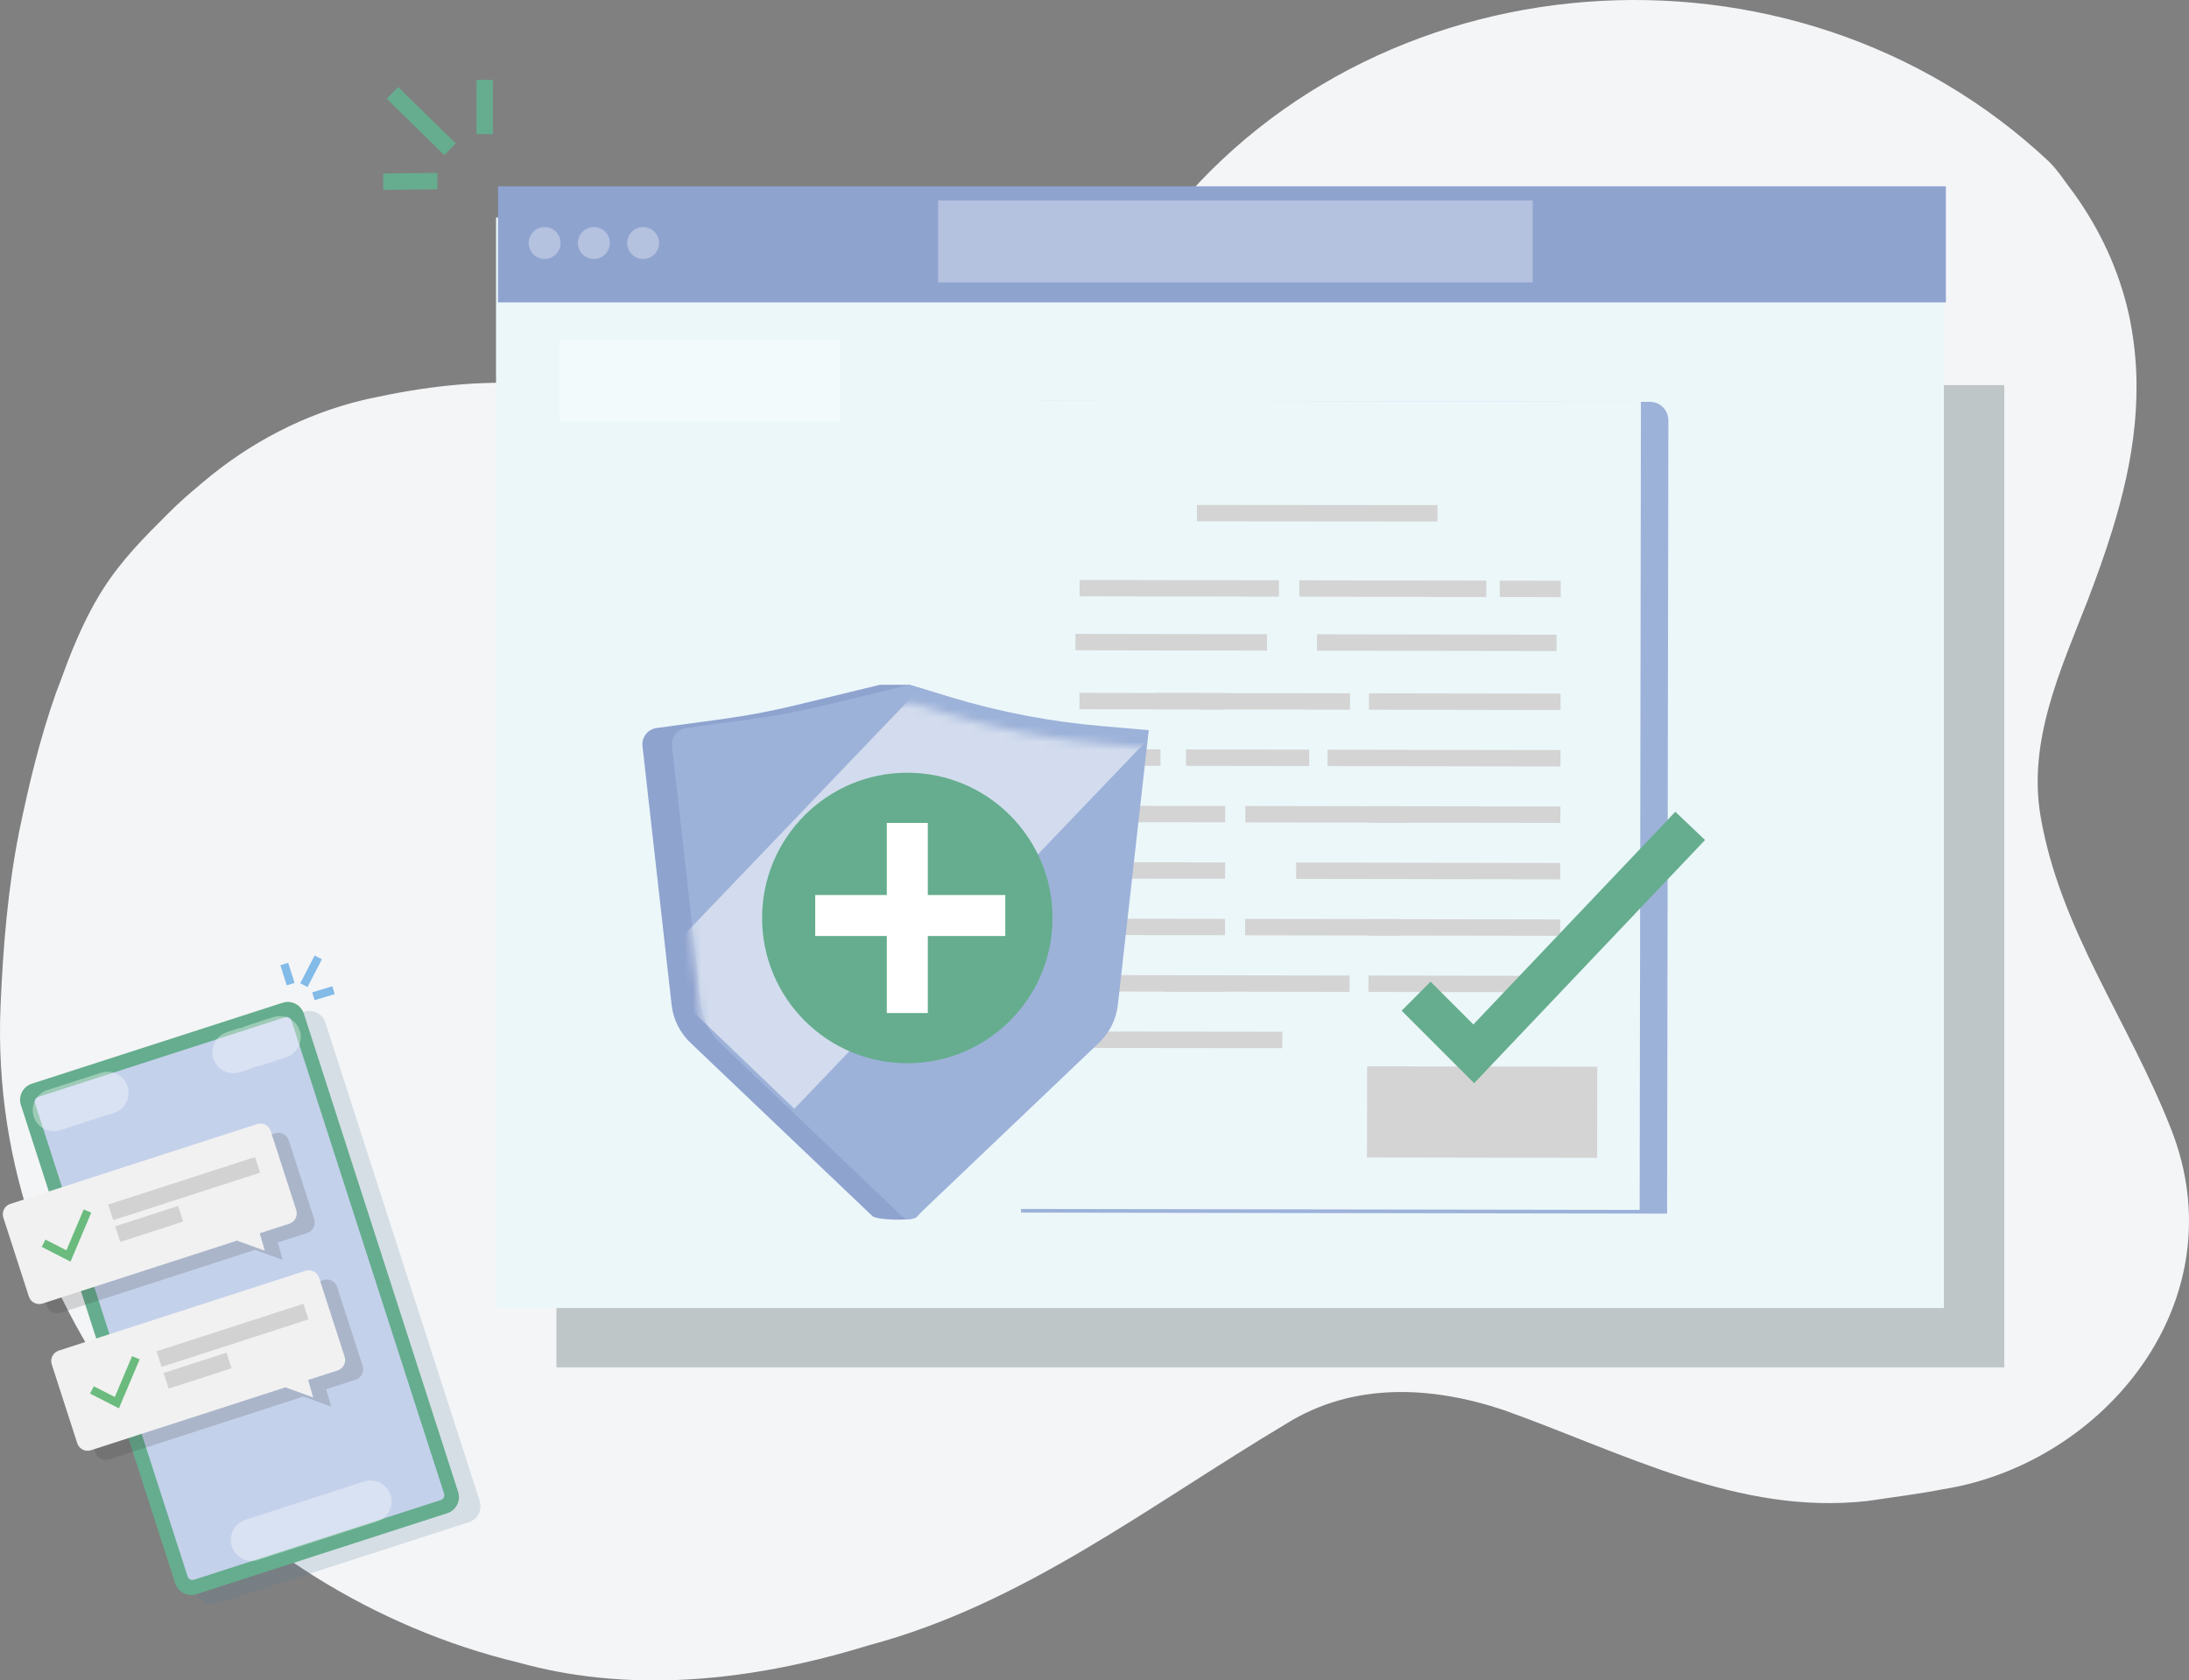 <svg width="267" height="205" viewBox="0 0 267 205" fill="none" xmlns="http://www.w3.org/2000/svg">
<rect x="0" y="0" width="267" height="205" fill="#808080" stroke="none"/>
<path d="M12.494 71.982C14.83 68.285 17.669 65.478 20.568 62.585C21.493 61.663 22.452 60.778 23.445 59.934C23.891 59.554 24.331 59.182 24.773 58.809C30.464 53.996 37.116 50.525 44.27 48.808C44.498 48.753 44.727 48.7 44.958 48.648C51.691 47.173 58.471 46.313 65.469 46.864C72.602 47.12 79.755 48.094 87.105 49.223C88.046 49.367 88.991 49.482 89.94 49.569C92.974 49.846 95.822 50.086 98.693 49.951C110.105 49.919 119.849 45.348 128.658 38.89C133.062 35.66 137.236 31.974 141.282 28.174C166.726 -5.646 218.657 -9.712 249.957 19.747C251.153 20.961 251.92 22.247 252.959 23.579C256.143 28.02 258.424 32.883 259.648 38.284C261.654 47.499 260.267 56.203 257.617 64.762C256.734 67.616 255.71 70.452 254.625 73.287C251.337 81.712 247.312 90.396 248.901 99.611C251.284 113.434 259.547 124.37 264.792 137.675C273.113 158.719 256.613 178.529 237.073 181.665C233.917 182.278 230.943 182.632 227.809 183.108C212.101 184.879 198.161 177.293 183.435 172.026C174.595 169.066 165.082 168.587 156.906 173.673C139.854 183.872 124.765 195.704 105.95 200.72C103.239 201.558 100.502 202.295 97.75 202.908C89.495 204.752 81.113 205.503 72.94 204.649C69.671 204.308 66.435 203.709 63.253 202.821C28.105 194.398 -1.62 162.037 0.069 122.664C0.376 115.505 0.954 108.393 2.343 101.42C3.532 95.711 4.832 90.165 6.854 84.455C7.551 82.7 8.09 81.061 8.81 79.326C9.969 76.496 11.203 74.025 12.495 71.981L12.494 71.982Z" fill="#F4F5F7"/>
<path d="M35.451 120.055L34.674 117.607" stroke="#82BAE8" stroke-miterlimit="10"/>
<path d="M37.065 120.185L38.819 116.797" stroke="#82BAE8" stroke-miterlimit="10"/>
<path d="M38.227 121.543L40.682 120.794" stroke="#82BAE8" stroke-miterlimit="10"/>
<g style="mix-blend-mode:multiply" opacity="0.19">
<path d="M57.183 185.705L26.593 195.58C25.511 195.93 24.349 195.336 24 194.251L5.18 135.902C4.831 134.819 5.425 133.657 6.509 133.307L37.099 123.432C38.181 123.082 39.342 123.677 39.692 124.761L58.511 183.111C58.861 184.194 58.267 185.355 57.183 185.705Z" fill="#4F7B96"/>
</g>
<path d="M54.553 184.603L23.963 194.478C22.88 194.828 21.719 194.234 21.369 193.149L2.55 134.799C2.2 133.716 2.795 132.555 3.878 132.205L34.468 122.33C35.551 121.98 36.712 122.574 37.062 123.659L55.881 182.009C56.231 183.092 55.636 184.253 54.553 184.603Z" fill="#65AD8E"/>
<path d="M53.773 182.995L23.66 192.717C23.337 192.821 22.991 192.643 22.887 192.321L4.268 134.59C4.164 134.267 4.341 133.921 4.663 133.817L34.776 124.095C35.099 123.991 35.445 124.169 35.549 124.491L54.168 182.222C54.272 182.545 54.095 182.891 53.773 182.995Z" fill="#C4D1EB"/>
<g opacity="0.36">
<path d="M6.56 135.43L13.112 133.314" stroke="white" stroke-width="5.14" stroke-miterlimit="10" stroke-linecap="round"/>
<path d="M30.724 187.854L45.197 183.18" stroke="white" stroke-width="5.14" stroke-miterlimit="10" stroke-linecap="round"/>
<path d="M30.845 127.59L34.121 126.532" stroke="white" stroke-width="5.14" stroke-miterlimit="10" stroke-linecap="round"/>
<path d="M28.474 128.356L29.779 127.934" stroke="white" stroke-width="5.14" stroke-miterlimit="10" stroke-linecap="round"/>
</g>
<g style="mix-blend-mode:multiply" opacity="0.19">
<path d="M33.55 138.255L3.46 147.991C2.762 148.216 2.38 148.965 2.605 149.662L5.717 159.291C5.943 159.989 6.691 160.372 7.388 160.146L31.104 152.474L34.494 153.7L33.881 151.574L37.477 150.41C38.174 150.185 38.557 149.436 38.331 148.739L35.219 139.11C34.994 138.412 34.246 138.029 33.549 138.255H33.55Z" fill="#393939"/>
</g>
<path d="M31.352 137.13L1.261 146.866C0.564 147.091 0.181 147.84 0.407 148.537L3.519 158.166C3.745 158.864 4.492 159.247 5.19 159.021L28.905 151.349L32.296 152.575L31.683 150.45L35.279 149.285C35.976 149.06 36.358 148.311 36.133 147.614L33.021 137.985C32.795 137.287 32.048 136.904 31.351 137.13H31.352Z" fill="#F1F1F1"/>
<path d="M5.758 151.893L8.351 153.219L10.476 148.2" stroke="#6ABB7D" stroke-miterlimit="10" stroke-linecap="square"/>
<path d="M14.453 147.594L30.463 142.415" stroke="#D2D2D2" stroke-width="2" stroke-miterlimit="10" stroke-linecap="square"/>
<path d="M15.31 150.245L21.082 148.377" stroke="#D2D2D2" stroke-width="2" stroke-miterlimit="10" stroke-linecap="square"/>
<g style="mix-blend-mode:multiply" opacity="0.19">
<path d="M39.452 156.154L9.362 165.889C8.665 166.115 8.282 166.863 8.508 167.561L11.62 177.19C11.845 177.887 12.593 178.27 13.29 178.044L37.006 170.372L40.397 171.598L39.783 169.473L43.379 168.309C44.076 168.083 44.459 167.335 44.233 166.637L41.122 157.008C40.896 156.311 40.148 155.928 39.451 156.154H39.452Z" fill="#393939"/>
</g>
<path d="M37.255 155.029L7.165 164.764C6.468 164.99 6.085 165.738 6.31 166.436L9.422 176.065C9.648 176.762 10.396 177.145 11.093 176.92L34.809 169.247L38.199 170.474L37.586 168.348L41.182 167.184C41.879 166.958 42.262 166.21 42.036 165.513L38.924 155.884C38.699 155.186 37.951 154.803 37.254 155.029H37.255Z" fill="#F1F1F1"/>
<path d="M11.659 169.79L14.254 171.118L16.377 166.098" stroke="#6ABB7D" stroke-miterlimit="10" stroke-linecap="square"/>
<path d="M20.355 165.492L36.365 160.312" stroke="#D2D2D2" stroke-width="2" stroke-miterlimit="10" stroke-linecap="square"/>
<path d="M21.211 168.144L26.985 166.276" stroke="#D2D2D2" stroke-width="2" stroke-miterlimit="10" stroke-linecap="square"/>
<g style="mix-blend-mode:multiply" opacity="0.25">
<path d="M244.471 46.982H67.867V166.809H244.471V46.982Z" fill="#21373B"/>
</g>
<path d="M237.106 26.537H60.502V159.571H237.106V26.537Z" fill="#ECF7FA"/>
<path d="M237.346 22.728H60.743V36.889H237.346V22.728Z" fill="#8FA3CF"/>
<g opacity="0.33">
<path d="M68.324 30.098C68.573 29.051 67.926 28.001 66.88 27.752C65.834 27.503 64.784 28.15 64.536 29.197C64.287 30.243 64.933 31.294 65.98 31.542C67.026 31.791 68.075 31.144 68.324 30.098Z" fill="white"/>
<path d="M74.332 30.098C74.581 29.052 73.934 28.001 72.888 27.753C71.842 27.504 70.793 28.151 70.544 29.197C70.295 30.244 70.942 31.294 71.988 31.543C73.034 31.791 74.084 31.145 74.332 30.098Z" fill="white"/>
<path d="M80.341 30.097C80.589 29.051 79.943 28.001 78.897 27.752C77.85 27.503 76.801 28.15 76.552 29.197C76.304 30.243 76.95 31.293 77.996 31.542C79.042 31.791 80.092 31.144 80.341 30.097Z" fill="white"/>
</g>
<path opacity="0.33" d="M119.426 29.452H181.956" stroke="white" stroke-width="10" stroke-miterlimit="10" stroke-linecap="square"/>
<path opacity="0.33" d="M73.249 46.459H97.469" stroke="white" stroke-width="10" stroke-miterlimit="10" stroke-linecap="square"/>
<path d="M53.356 22.093L46.741 22.165" stroke="#65AD8E" stroke-width="2" stroke-miterlimit="10"/>
<path d="M54.894 18.211L47.864 11.33" stroke="#65AD8E" stroke-width="2" stroke-miterlimit="10"/>
<path d="M59.119 16.365V9.746" stroke="#65AD8E" stroke-width="2" stroke-miterlimit="10"/>
<path d="M203.342 148.055L124.54 147.927L124.695 51.148C124.698 49.905 125.704 48.898 126.943 48.9L201.257 49.021C202.496 49.023 203.499 50.033 203.498 51.276L203.342 148.055Z" fill="#9DB2D9"/>
<path d="M200.15 48.989L121.348 48.865L121.193 147.476L199.995 147.6L200.15 48.989Z" fill="#ECF7FA"/>
<path d="M146.997 62.595L174.336 62.619" stroke="#D4D4D4" stroke-width="2" stroke-miterlimit="10" stroke-linecap="square"/>
<path d="M132.687 71.752L155.002 71.789" stroke="#D4D4D4" stroke-width="2" stroke-miterlimit="10" stroke-linecap="square"/>
<path d="M159.485 71.796L180.285 71.83" stroke="#D4D4D4" stroke-width="2" stroke-miterlimit="10" stroke-linecap="square"/>
<path d="M183.925 71.836L189.369 71.845" stroke="#D4D4D4" stroke-width="2" stroke-miterlimit="10" stroke-linecap="square"/>
<path d="M132.177 78.333L153.534 78.367" stroke="#D4D4D4" stroke-width="2" stroke-miterlimit="10" stroke-linecap="square"/>
<path d="M161.636 78.382L188.859 78.426" stroke="#D4D4D4" stroke-width="2" stroke-miterlimit="10" stroke-linecap="square"/>
<path d="M132.664 85.524L148.464 85.55" stroke="#D4D4D4" stroke-width="2" stroke-miterlimit="10" stroke-linecap="square"/>
<path d="M142.078 85.54L163.67 85.575" stroke="#D4D4D4" stroke-width="2" stroke-miterlimit="10" stroke-linecap="square"/>
<path d="M167.976 85.581L189.346 85.617" stroke="#D4D4D4" stroke-width="2" stroke-miterlimit="10" stroke-linecap="square"/>
<path d="M132.654 92.41L140.553 92.423" stroke="#D4D4D4" stroke-width="2" stroke-miterlimit="10" stroke-linecap="square"/>
<path d="M145.656 92.432L158.687 92.452" stroke="#D4D4D4" stroke-width="2" stroke-miterlimit="10" stroke-linecap="square"/>
<path d="M162.928 92.46L189.335 92.503" stroke="#D4D4D4" stroke-width="2" stroke-miterlimit="10" stroke-linecap="square"/>
<path d="M132.642 99.296L148.441 99.322" stroke="#D4D4D4" stroke-width="2" stroke-miterlimit="10" stroke-linecap="square"/>
<path d="M152.89 99.33L170.737 99.359" stroke="#D4D4D4" stroke-width="2" stroke-miterlimit="10" stroke-linecap="square"/>
<path d="M167.955 99.354L189.323 99.388" stroke="#D4D4D4" stroke-width="2" stroke-miterlimit="10" stroke-linecap="square"/>
<path d="M132.631 106.182L148.43 106.208" stroke="#D4D4D4" stroke-width="2" stroke-miterlimit="10" stroke-linecap="square"/>
<path d="M159.095 106.226L189.312 106.274" stroke="#D4D4D4" stroke-width="2" stroke-miterlimit="10" stroke-linecap="square"/>
<path d="M132.619 113.069L148.418 113.094" stroke="#D4D4D4" stroke-width="2" stroke-miterlimit="10" stroke-linecap="square"/>
<path d="M152.867 113.102L169.818 113.128" stroke="#D4D4D4" stroke-width="2" stroke-miterlimit="10" stroke-linecap="square"/>
<path d="M167.932 113.126L189.302 113.16" stroke="#D4D4D4" stroke-width="2" stroke-miterlimit="10" stroke-linecap="square"/>
<path d="M132.608 119.955L148.408 119.98" stroke="#D4D4D4" stroke-width="2" stroke-miterlimit="10" stroke-linecap="square"/>
<path d="M142.874 119.971L163.614 120.005" stroke="#D4D4D4" stroke-width="2" stroke-miterlimit="10" stroke-linecap="square"/>
<path d="M167.92 120.012L189.29 120.046" stroke="#D4D4D4" stroke-width="2" stroke-miterlimit="10" stroke-linecap="square"/>
<path d="M132.598 126.841L155.412 126.866" stroke="#D4D4D4" stroke-width="2" stroke-miterlimit="10" stroke-linecap="square"/>
<path d="M172.304 135.653L189.253 135.681" stroke="#D4D4D4" stroke-width="11.12" stroke-miterlimit="10" stroke-linecap="square"/>
<path d="M106.412 148.357L84.209 127.204C82.928 125.985 82.118 124.352 81.921 122.595L78.368 91.026C78.246 89.941 79.012 88.959 80.092 88.813L87.944 87.747C91.027 87.329 94.085 86.752 97.107 86.019L107.335 83.538H110.931C116.876 85.329 124.448 88.025 130.633 88.564L136.522 89.076L132.749 122.596C132.552 124.354 131.742 125.986 130.461 127.206L111.794 148.478C111.277 148.97 106.929 148.85 106.412 148.357Z" fill="#8FA3CF"/>
<path d="M110.009 148.357L87.806 127.204C86.525 125.985 85.716 124.352 85.518 122.595L81.965 91.026C81.843 89.941 82.609 88.959 83.689 88.813L91.541 87.747C94.624 87.329 97.683 86.752 100.704 86.019L110.932 83.538L115.987 85.06C121.932 86.851 128.045 88.024 134.23 88.563L140.119 89.075L136.347 122.595C136.149 124.352 135.339 125.985 134.059 127.204L111.855 148.357C111.338 148.849 110.527 148.849 110.009 148.357Z" fill="#9DB2D9"/>
<mask id="mask0_334_2822" style="mask-type:luminance" maskUnits="userSpaceOnUse" x="81" y="85" width="60" height="66">
<path d="M109.982 150.506L87.778 129.353C86.498 128.133 85.688 126.501 85.49 124.743L81.938 93.174C81.816 92.09 82.581 91.107 83.661 90.961L91.514 89.896C94.597 89.478 97.655 88.901 100.677 88.168L110.905 85.687L115.96 87.209C121.905 88.999 128.018 90.173 134.202 90.712L140.091 91.224L136.319 124.743C136.121 126.501 135.311 128.133 134.031 129.353L111.828 150.506C111.31 150.998 110.499 150.998 109.982 150.506Z" fill="white"/>
</mask>
<g mask="url(#mask0_334_2822)">
<path opacity="0.54" d="M146.572 83.354L128.966 66.486L79.284 118.391L96.89 135.259L146.572 83.354Z" fill="url(#paint0_linear_334_2822)"/>
</g>
<path d="M172.729 121.528L179.758 128.561L206.158 100.754" stroke="#65AD8E" stroke-width="5" stroke-miterlimit="10"/>
<path d="M110.668 129.709C120.451 129.709 128.381 121.775 128.381 111.988C128.381 102.201 120.451 94.267 110.668 94.267C100.886 94.267 92.956 102.201 92.956 111.988C92.956 121.775 100.886 129.709 110.668 129.709Z" fill="#65AD8E"/>
<path d="M99.436 111.686H122.619" stroke="white" stroke-width="5" stroke-miterlimit="10"/>
<path d="M110.668 100.391V123.585" stroke="white" stroke-width="5" stroke-miterlimit="10"/>
<defs>
<linearGradient id="paint0_linear_334_2822" x1="132.594" y1="82.74" x2="113.078" y2="100.982" gradientUnits="userSpaceOnUse">
<stop stop-color="white"/>
<stop offset="1" stop-color="white"/>
</linearGradient>
</defs>
</svg>
